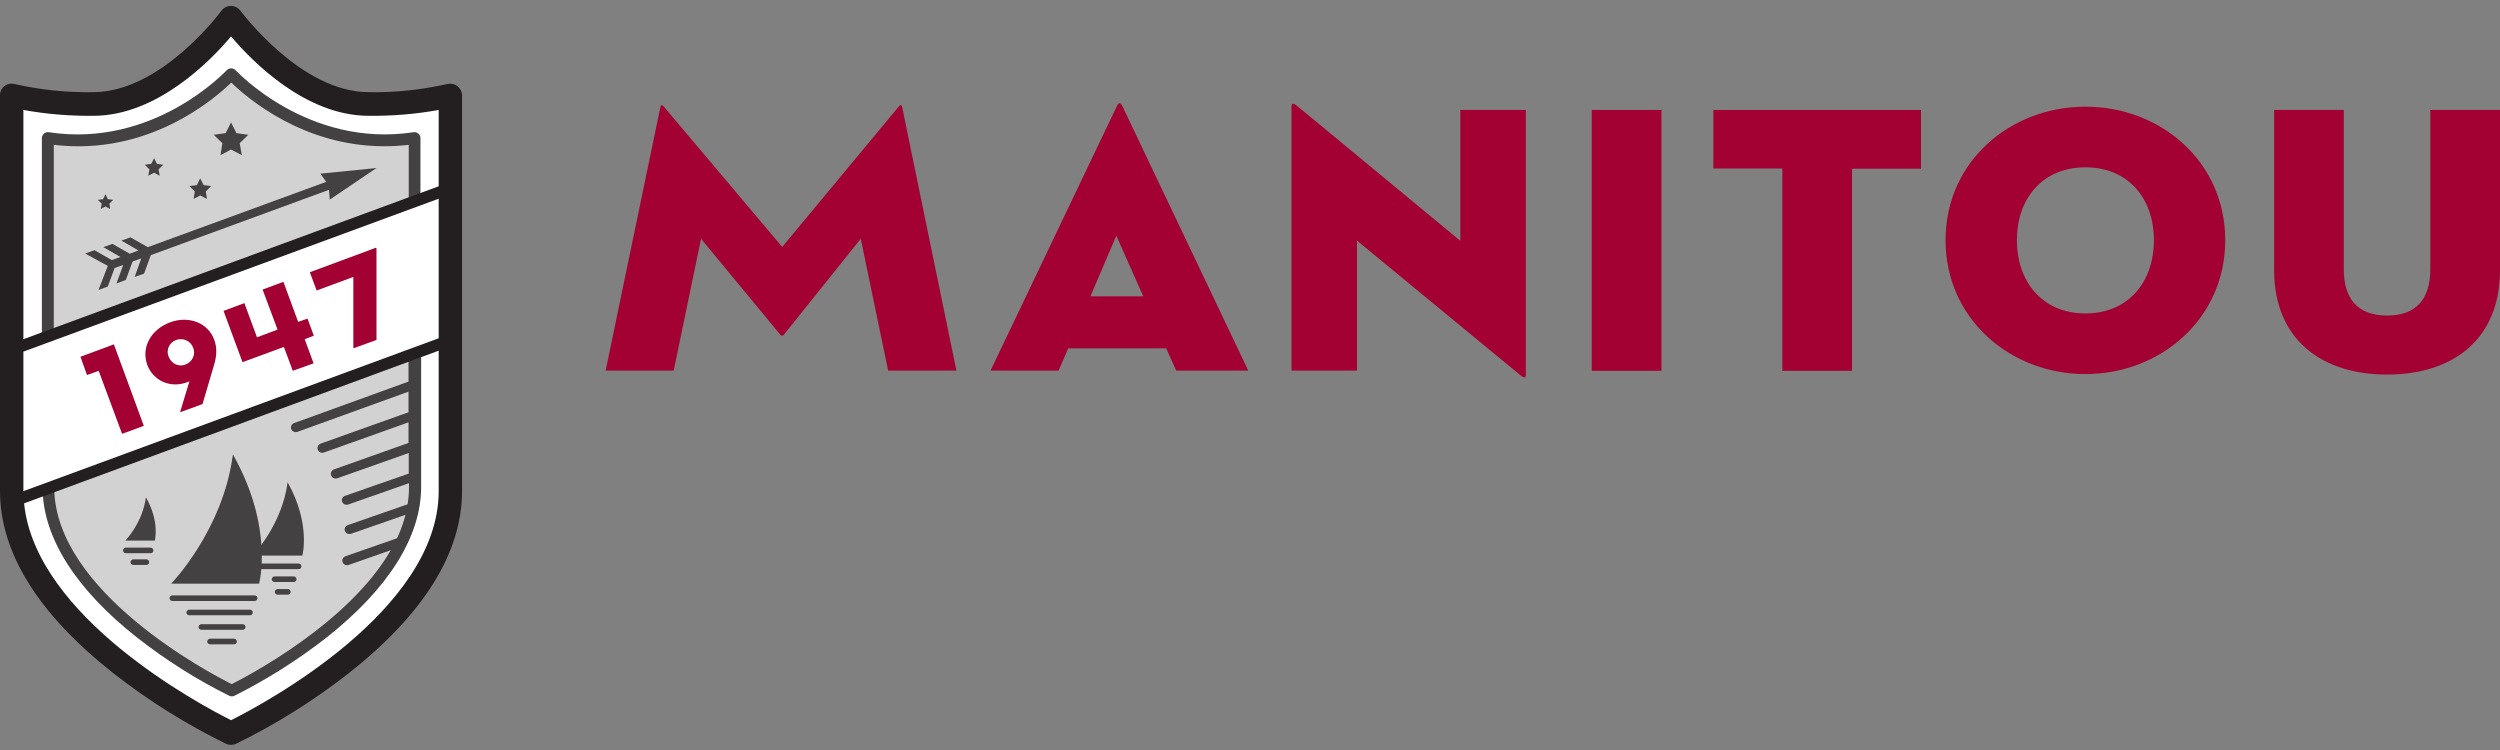 <?xml version="1.0" encoding="utf-8"?>
<svg xmlns="http://www.w3.org/2000/svg" xmlns:xlink="http://www.w3.org/1999/xlink" width="1000" zoomAndPan="magnify" viewBox="0 0 750 225" height="300" preserveAspectRatio="xMidYMid meet" version="1.0">
  <rect x="0" y="0" width="750" height="225" fill="#808080" stroke="none"/>
  <defs>
    <clipPath id="5ea91016da">
      <path clip-rule="nonzero" d="M 0 1.648 L 139 1.648 L 139 223.648 L 0 223.648 Z M 0 1.648"/>
    </clipPath>
  </defs>
  <path fill="#a30034" fill-opacity="1" fill-rule="nonzero" d="M 198.109 32.145 C 198.25 31.371 198.672 31.441 199.164 32.004 L 234.66 74.082 L 269.598 32.004 C 270.016 31.441 270.508 31.301 270.648 32.145 L 286.922 111.172 L 266.438 111.172 L 258.23 71.625 L 235.152 100.426 C 234.941 100.707 234.52 100.777 234.238 100.566 C 234.168 100.496 234.168 100.496 234.098 100.426 L 210.316 71.625 L 202.109 111.172 L 181.695 111.172 Z M 198.109 32.145"/>
  <path fill="#a30034" fill-opacity="1" fill-rule="nonzero" d="M 317.582 111.172 L 297.164 111.172 L 335.188 31.582 C 335.539 30.809 336.242 30.809 336.59 31.582 L 374.473 111.172 L 352.867 111.172 L 349.852 104.5 L 320.457 104.5 Z M 334.906 70.711 L 327.121 88.906 L 342.977 88.906 Z M 334.906 70.711"/>
  <path fill="#a30034" fill-opacity="1" fill-rule="nonzero" d="M 407.094 72.184 L 407.094 111.172 L 387.453 111.172 L 387.453 31.934 C 387.453 31.23 387.805 30.668 389.066 31.723 L 438.102 72.254 L 438.102 32.988 L 457.746 32.988 L 457.746 112.367 C 457.746 113.281 457.395 113.633 456.133 112.578 Z M 407.094 72.184"/>
  <path fill="#a30034" fill-opacity="1" fill-rule="nonzero" d="M 477.527 32.988 L 498.434 32.988 L 498.434 111.242 L 477.527 111.242 Z M 477.527 32.988"/>
  <path fill="#a30034" fill-opacity="1" fill-rule="nonzero" d="M 534.703 50.547 L 514.008 50.547 L 514.008 32.988 L 576.301 32.988 L 576.301 50.617 L 555.609 50.617 L 555.609 111.242 L 534.703 111.242 Z M 534.703 50.547"/>
  <path fill="#a30034" fill-opacity="1" fill-rule="nonzero" d="M 583.668 72.043 C 583.668 48.441 603.102 32.004 625.621 32.004 C 648.137 32.004 667.57 48.441 667.57 72.043 C 667.57 95.648 648.137 112.227 625.621 112.227 C 603.102 112.227 583.668 95.648 583.668 72.043 Z M 646.176 72.043 C 646.176 59.75 638.668 50.199 625.621 50.199 C 612.57 50.199 605.066 59.75 605.066 72.043 C 605.066 84.34 612.57 94.031 625.621 94.031 C 638.668 94.031 646.176 84.41 646.176 72.043 Z M 646.176 72.043"/>
  <path fill="#a30034" fill-opacity="1" fill-rule="nonzero" d="M 682.234 80.965 L 682.234 32.988 L 703.137 32.988 L 703.137 80.754 C 703.137 89.605 707.277 94.664 716.117 94.664 C 724.957 94.664 729.094 89.605 729.094 80.754 L 729.094 32.988 L 750 32.988 L 750 80.965 C 750 102.043 735.617 112.367 716.117 112.367 C 696.613 112.367 682.234 101.973 682.234 80.965 Z M 682.234 80.965"/>
  <path fill="#ffffff" fill-opacity="1" fill-rule="nonzero" d="M 4.348 29.543 L 4.348 148.758 C 4.348 186.199 59.348 215.422 69.312 220.48 C 79.273 215.492 134.273 186.199 134.273 148.758 L 134.273 29.543 C 127.047 30.809 119.75 31.441 112.453 31.371 C 92.602 31.371 75.906 14.301 69.312 6.574 C 62.715 14.301 46.02 31.371 26.168 31.371 C 18.871 31.441 11.574 30.879 4.348 29.543 Z M 4.348 29.543"/>
  <path fill="#d3d2d2" fill-opacity="1" fill-rule="nonzero" d="M 124.309 105.977 L 124.309 146.086 C 124.309 181.07 69.312 207.133 69.312 207.133 C 69.312 207.133 14.73 181.352 14.312 146.508 Z M 124.309 105.977"/>
  <path fill="#d3d2d2" fill-opacity="1" fill-rule="nonzero" d="M 124.309 60.383 L 124.309 41.418 C 91.27 46.473 69.312 22.238 69.312 22.238 C 69.312 22.238 47.281 46.473 14.312 41.418 L 14.312 100.918 Z M 124.309 60.383"/>
  <path fill="#444142" fill-opacity="1" fill-rule="nonzero" d="M 14.312 101.902 C 13.328 101.902 12.559 101.129 12.559 100.145 L 12.559 41.418 C 12.559 40.926 12.77 40.434 13.188 40.082 C 13.609 39.73 14.102 39.59 14.59 39.66 C 46.301 44.508 67.766 21.254 68.047 21.043 C 68.75 20.34 69.871 20.34 70.574 20.973 C 70.574 20.973 70.574 20.973 70.645 21.043 C 70.855 21.254 92.461 44.508 124.102 39.66 C 124.59 39.59 125.082 39.73 125.504 40.082 C 125.922 40.434 126.133 40.926 126.133 41.418 L 126.133 59.82 C 126.133 60.805 125.363 61.578 124.379 61.578 C 123.398 61.578 122.625 60.805 122.625 59.82 L 122.625 43.453 C 120.172 43.734 117.715 43.875 115.262 43.875 C 90.918 43.875 74.082 29.332 69.379 24.766 C 64.258 29.754 44.477 46.824 16.137 43.453 L 16.137 100.145 C 16.066 101.129 15.293 101.902 14.312 101.902 Z M 14.312 101.902"/>
  <path fill="#444142" fill-opacity="1" fill-rule="nonzero" d="M 69.312 36.711 L 70.926 39.941 L 74.5 40.434 L 71.906 42.961 L 72.539 46.543 L 69.312 44.859 L 66.152 46.543 L 66.715 42.961 L 64.121 40.434 L 67.695 39.941 Z M 69.312 36.711"/>
  <path fill="#444142" fill-opacity="1" fill-rule="nonzero" d="M 60.051 53.5 L 61.102 55.535 L 63.348 55.816 L 61.734 57.434 L 62.086 59.68 L 60.051 58.629 L 58.086 59.68 L 58.438 57.434 L 56.824 55.816 L 59.07 55.535 Z M 60.051 53.5"/>
  <path fill="#444142" fill-opacity="1" fill-rule="nonzero" d="M 31.641 58.277 L 32.34 59.75 L 33.953 59.961 L 32.832 61.086 L 33.043 62.703 L 31.641 61.93 L 30.234 62.703 L 30.516 61.086 L 29.324 59.961 L 30.938 59.75 Z M 31.641 58.277"/>
  <path fill="#444142" fill-opacity="1" fill-rule="nonzero" d="M 46.23 47.457 L 47.074 49.145 L 48.965 49.426 L 47.562 50.828 L 47.914 52.727 L 46.23 51.812 L 44.477 52.727 L 44.828 50.828 L 43.426 49.426 L 45.387 49.145 Z M 46.23 47.457"/>
  <path fill="#444142" fill-opacity="1" fill-rule="nonzero" d="M 76.395 180.297 L 51.703 180.297 C 51.211 180.297 50.859 179.875 50.859 179.457 C 50.859 179.035 51.281 178.613 51.703 178.613 L 76.395 178.613 C 76.887 178.613 77.238 179.035 77.238 179.457 C 77.238 179.875 76.887 180.297 76.395 180.297 Z M 76.395 180.297"/>
  <path fill="#444142" fill-opacity="1" fill-rule="nonzero" d="M 74.992 184.582 L 56.754 184.582 C 56.262 184.582 55.91 184.164 55.91 183.742 C 55.91 183.32 56.332 182.898 56.754 182.898 L 74.992 182.898 C 75.484 182.898 75.836 183.32 75.836 183.742 C 75.836 184.164 75.484 184.582 74.992 184.582 Z M 74.992 184.582"/>
  <path fill="#444142" fill-opacity="1" fill-rule="nonzero" d="M 72.816 188.938 L 60.402 188.938 C 59.91 188.938 59.559 188.516 59.559 188.098 C 59.559 187.676 59.98 187.254 60.402 187.254 L 72.816 187.254 C 73.309 187.254 73.66 187.676 73.66 188.098 C 73.66 188.516 73.309 188.938 72.816 188.938 Z M 72.816 188.938"/>
  <path fill="#444142" fill-opacity="1" fill-rule="nonzero" d="M 70.223 193.293 L 62.996 193.293 C 62.504 193.293 62.156 192.871 62.156 192.453 C 62.156 192.031 62.574 191.609 62.996 191.609 L 70.223 191.609 C 70.715 191.609 71.062 192.031 71.062 192.453 C 71.062 192.871 70.715 193.293 70.223 193.293 Z M 70.223 193.293"/>
  <path fill="#444142" fill-opacity="1" fill-rule="nonzero" d="M 89.586 170.746 L 75.906 170.746 C 75.414 170.746 75.062 170.324 75.062 169.902 C 75.062 169.48 75.484 169.059 75.906 169.059 L 89.586 169.059 C 90.074 169.059 90.426 169.48 90.426 169.902 C 90.426 170.324 90.074 170.746 89.586 170.746 Z M 89.586 170.746"/>
  <path fill="#444142" fill-opacity="1" fill-rule="nonzero" d="M 88.113 174.609 L 82.359 174.609 C 81.867 174.609 81.516 174.188 81.516 173.766 C 81.516 173.344 81.938 172.922 82.359 172.922 L 88.113 172.922 C 88.602 172.922 88.953 173.344 88.953 173.766 C 88.953 174.188 88.602 174.609 88.113 174.609 Z M 88.113 174.609"/>
  <path fill="#444142" fill-opacity="1" fill-rule="nonzero" d="M 86.359 178.402 L 83.27 178.402 C 82.781 178.402 82.43 177.98 82.43 177.559 C 82.43 177.137 82.852 176.715 83.27 176.715 L 86.359 176.715 C 86.848 176.715 87.199 177.137 87.199 177.559 C 87.199 177.98 86.848 178.402 86.359 178.402 Z M 86.359 178.402"/>
  <path fill="#444142" fill-opacity="1" fill-rule="nonzero" d="M 45.18 165.969 L 37.742 165.969 C 37.25 165.969 36.898 165.547 36.898 165.125 C 36.898 164.703 37.32 164.281 37.742 164.281 L 45.18 164.281 C 45.668 164.281 46.02 164.703 46.02 165.125 C 46.02 165.547 45.668 165.969 45.18 165.969 Z M 45.18 165.969"/>
  <path fill="#444142" fill-opacity="1" fill-rule="nonzero" d="M 43.914 169.48 L 39.988 169.48 C 39.496 169.48 39.145 169.059 39.145 168.637 C 39.145 168.215 39.566 167.793 39.988 167.793 L 43.914 167.793 C 44.406 167.793 44.758 168.215 44.758 168.637 C 44.758 169.059 44.406 169.48 43.914 169.48 Z M 43.914 169.48"/>
  <path fill="#444142" fill-opacity="1" fill-rule="nonzero" d="M 90.707 166.672 L 75.766 166.672 C 75.766 166.672 84.605 157.609 86.289 144.684 C 93.305 157.188 90.707 166.672 90.707 166.672 Z M 90.707 166.672"/>
  <path fill="#444142" fill-opacity="1" fill-rule="nonzero" d="M 46.441 162.176 L 37.602 162.176 C 37.602 162.176 42.793 156.836 43.773 149.18 C 47.984 156.555 46.441 162.176 46.441 162.176 Z M 46.441 162.176"/>
  <path fill="#444142" fill-opacity="1" fill-rule="nonzero" d="M 124.309 104.641 C 123.328 104.641 122.555 105.414 122.555 106.398 L 122.555 114.477 L 88.25 126.91 C 87.551 127.121 87.129 127.965 87.34 128.664 C 87.551 129.367 88.391 129.789 89.094 129.578 L 89.164 129.578 L 122.555 117.496 L 122.555 123.68 L 96.18 133.09 C 95.477 133.371 95.055 134.145 95.336 134.918 C 95.547 135.48 96.039 135.832 96.672 135.832 C 96.809 135.832 97.02 135.832 97.16 135.762 L 122.555 126.699 L 122.555 132.879 L 100.176 140.82 C 99.477 141.098 99.055 141.871 99.336 142.645 C 99.547 143.207 100.039 143.559 100.668 143.559 C 100.809 143.559 100.949 143.559 101.16 143.488 L 122.625 135.902 L 122.625 142.082 L 103.477 148.758 C 102.773 149.039 102.352 149.809 102.633 150.512 C 102.844 151.074 103.336 151.426 103.965 151.426 C 104.105 151.426 104.246 151.426 104.457 151.355 L 122.695 144.965 L 122.695 146.227 C 122.695 147.914 122.555 149.602 122.277 151.285 L 104.316 157.539 C 103.613 157.82 103.195 158.59 103.477 159.293 C 103.684 159.855 104.176 160.207 104.809 160.207 C 104.949 160.207 105.09 160.207 105.297 160.137 L 121.645 154.445 C 121.012 156.906 120.172 159.223 119.117 161.473 L 103.613 166.883 C 102.914 167.16 102.492 167.934 102.773 168.637 C 102.984 169.199 103.477 169.551 104.105 169.551 C 104.246 169.551 104.387 169.551 104.598 169.48 L 117.227 165.055 C 104.668 186.902 74.641 202.637 69.52 205.238 C 62.996 202.004 16.625 177.629 16.273 146.508 C 16.273 145.523 15.504 145.035 14.523 145.035 C 13.539 145.035 12.77 145.594 12.77 146.508 C 12.906 161.262 22.73 176.785 41.109 191.258 C 49.738 198 59 203.902 68.82 208.75 C 69.312 208.961 69.871 208.961 70.293 208.75 C 80.113 203.832 89.445 197.93 98.145 191.117 C 116.594 176.504 126.344 160.91 126.344 146.086 L 126.344 106.328 C 126.062 105.414 125.293 104.641 124.309 104.641 Z M 124.309 104.641"/>
  <path fill="#444142" fill-opacity="1" fill-rule="nonzero" d="M 36.41 72.184 L 41.531 75.137 L 38.934 76.121 L 33.742 73.168 L 30.938 74.152 L 31.008 74.152 L 36.129 77.102 L 33.531 78.016 L 28.34 75.066 L 25.535 76.051 L 32.34 79.773 L 29.535 87.008 L 32.34 85.953 L 34.375 80.406 L 36.969 79.492 L 34.938 85.039 L 37.742 83.988 L 39.777 78.438 L 42.371 77.523 L 40.406 83.074 L 43.215 82.09 L 45.25 76.539 L 98.703 56.941 L 98.914 59.891 L 112.945 50.41 L 96.109 52.094 L 97.863 54.555 L 44.336 74.152 L 39.145 71.203 Z M 36.41 72.184"/>
  <path fill="#444142" fill-opacity="1" fill-rule="nonzero" d="M 77.73 175.102 L 51.352 175.102 C 51.352 175.102 66.926 159.082 69.871 136.324 C 82.289 158.309 77.73 175.102 77.73 175.102 Z M 77.73 175.102"/>
  <path fill="#a30034" fill-opacity="1" fill-rule="nonzero" d="M 29.605 111.242 L 26.098 112.508 L 24.133 107.027 L 34.164 103.305 L 43.145 127.754 L 36.621 130.141 Z M 29.605 111.242"/>
  <path fill="#a30034" fill-opacity="1" fill-rule="nonzero" d="M 44.195 109.488 C 42.301 104.359 45.18 98.879 51 96.703 C 56.754 94.594 62.438 96.914 64.258 101.902 C 65.242 104.5 64.961 107.027 64.191 109.559 L 60.754 121.219 L 54.016 123.68 L 56.824 114.406 C 51 116.934 45.809 113.914 44.195 109.488 Z M 50.648 107.098 C 51.422 109.137 53.668 110.191 55.699 109.348 C 57.734 108.504 58.789 106.328 57.945 104.289 C 57.176 102.25 54.93 101.27 52.895 101.973 C 50.859 102.672 49.809 104.852 50.512 106.816 C 50.578 106.957 50.648 107.027 50.648 107.098 Z M 50.648 107.098"/>
  <path fill="#a30034" fill-opacity="1" fill-rule="nonzero" d="M 106 83.074 L 94.988 87.148 L 92.953 81.668 L 112.664 74.363 C 112.805 74.293 112.945 74.363 112.945 74.715 L 112.945 101.973 L 106 104.5 Z M 106 83.074"/>
  <path fill="#a30034" fill-opacity="1" fill-rule="nonzero" d="M 89.445 96.562 L 85.023 84.551 L 78.781 86.867 L 83.27 98.879 L 77.098 101.199 L 73.309 90.941 L 67.066 93.262 L 72.75 108.645 L 85.164 104.078 L 87.832 111.242 L 94.074 108.996 L 91.41 101.762 L 94.145 100.707 L 92.25 95.578 Z M 89.445 96.562"/>
  <g clip-path="url(#5ea91016da)">
    <path fill="#231f20" fill-opacity="1" fill-rule="nonzero" d="M 137.289 25.891 C 136.445 25.188 135.324 24.977 134.273 25.188 C 126.484 26.945 118.559 27.789 110.629 27.648 C 90.145 27.648 72.328 3.41 72.117 3.199 C 70.996 1.656 68.75 1.305 67.207 2.43 C 66.926 2.641 66.645 2.922 66.434 3.199 C 66.293 3.41 48.477 27.648 27.922 27.648 C 19.992 27.789 11.996 26.945 4.277 25.188 C 2.387 24.766 0.492 25.891 0.07 27.789 C 0 28.07 0 28.352 0 28.633 L 0 147.281 C 0 165.828 11.504 184.301 34.234 202.145 C 44.688 210.293 55.91 217.32 67.836 223.148 C 68.75 223.57 69.871 223.57 70.785 223.148 C 82.711 217.32 93.934 210.293 104.387 202.145 C 127.117 184.301 138.621 165.828 138.621 147.281 L 138.621 28.703 C 138.621 27.578 138.129 26.594 137.289 25.891 Z M 131.605 101.48 L 7.016 147.352 L 7.016 105.484 L 131.605 59.609 Z M 27.992 34.742 C 47.004 34.742 63.066 18.375 69.312 10.93 C 75.625 18.375 91.617 34.742 110.629 34.742 C 117.645 34.812 124.66 34.25 131.605 32.988 L 131.605 55.887 L 7.016 101.762 L 7.016 32.988 C 13.961 34.25 20.977 34.812 27.992 34.742 Z M 69.312 216.055 C 60.051 211.418 10.664 185.145 7.227 151.004 L 131.605 105.203 L 131.605 147.352 C 131.605 183.18 78.922 211.277 69.312 216.055 Z M 69.312 216.055"/>
  </g>
</svg>